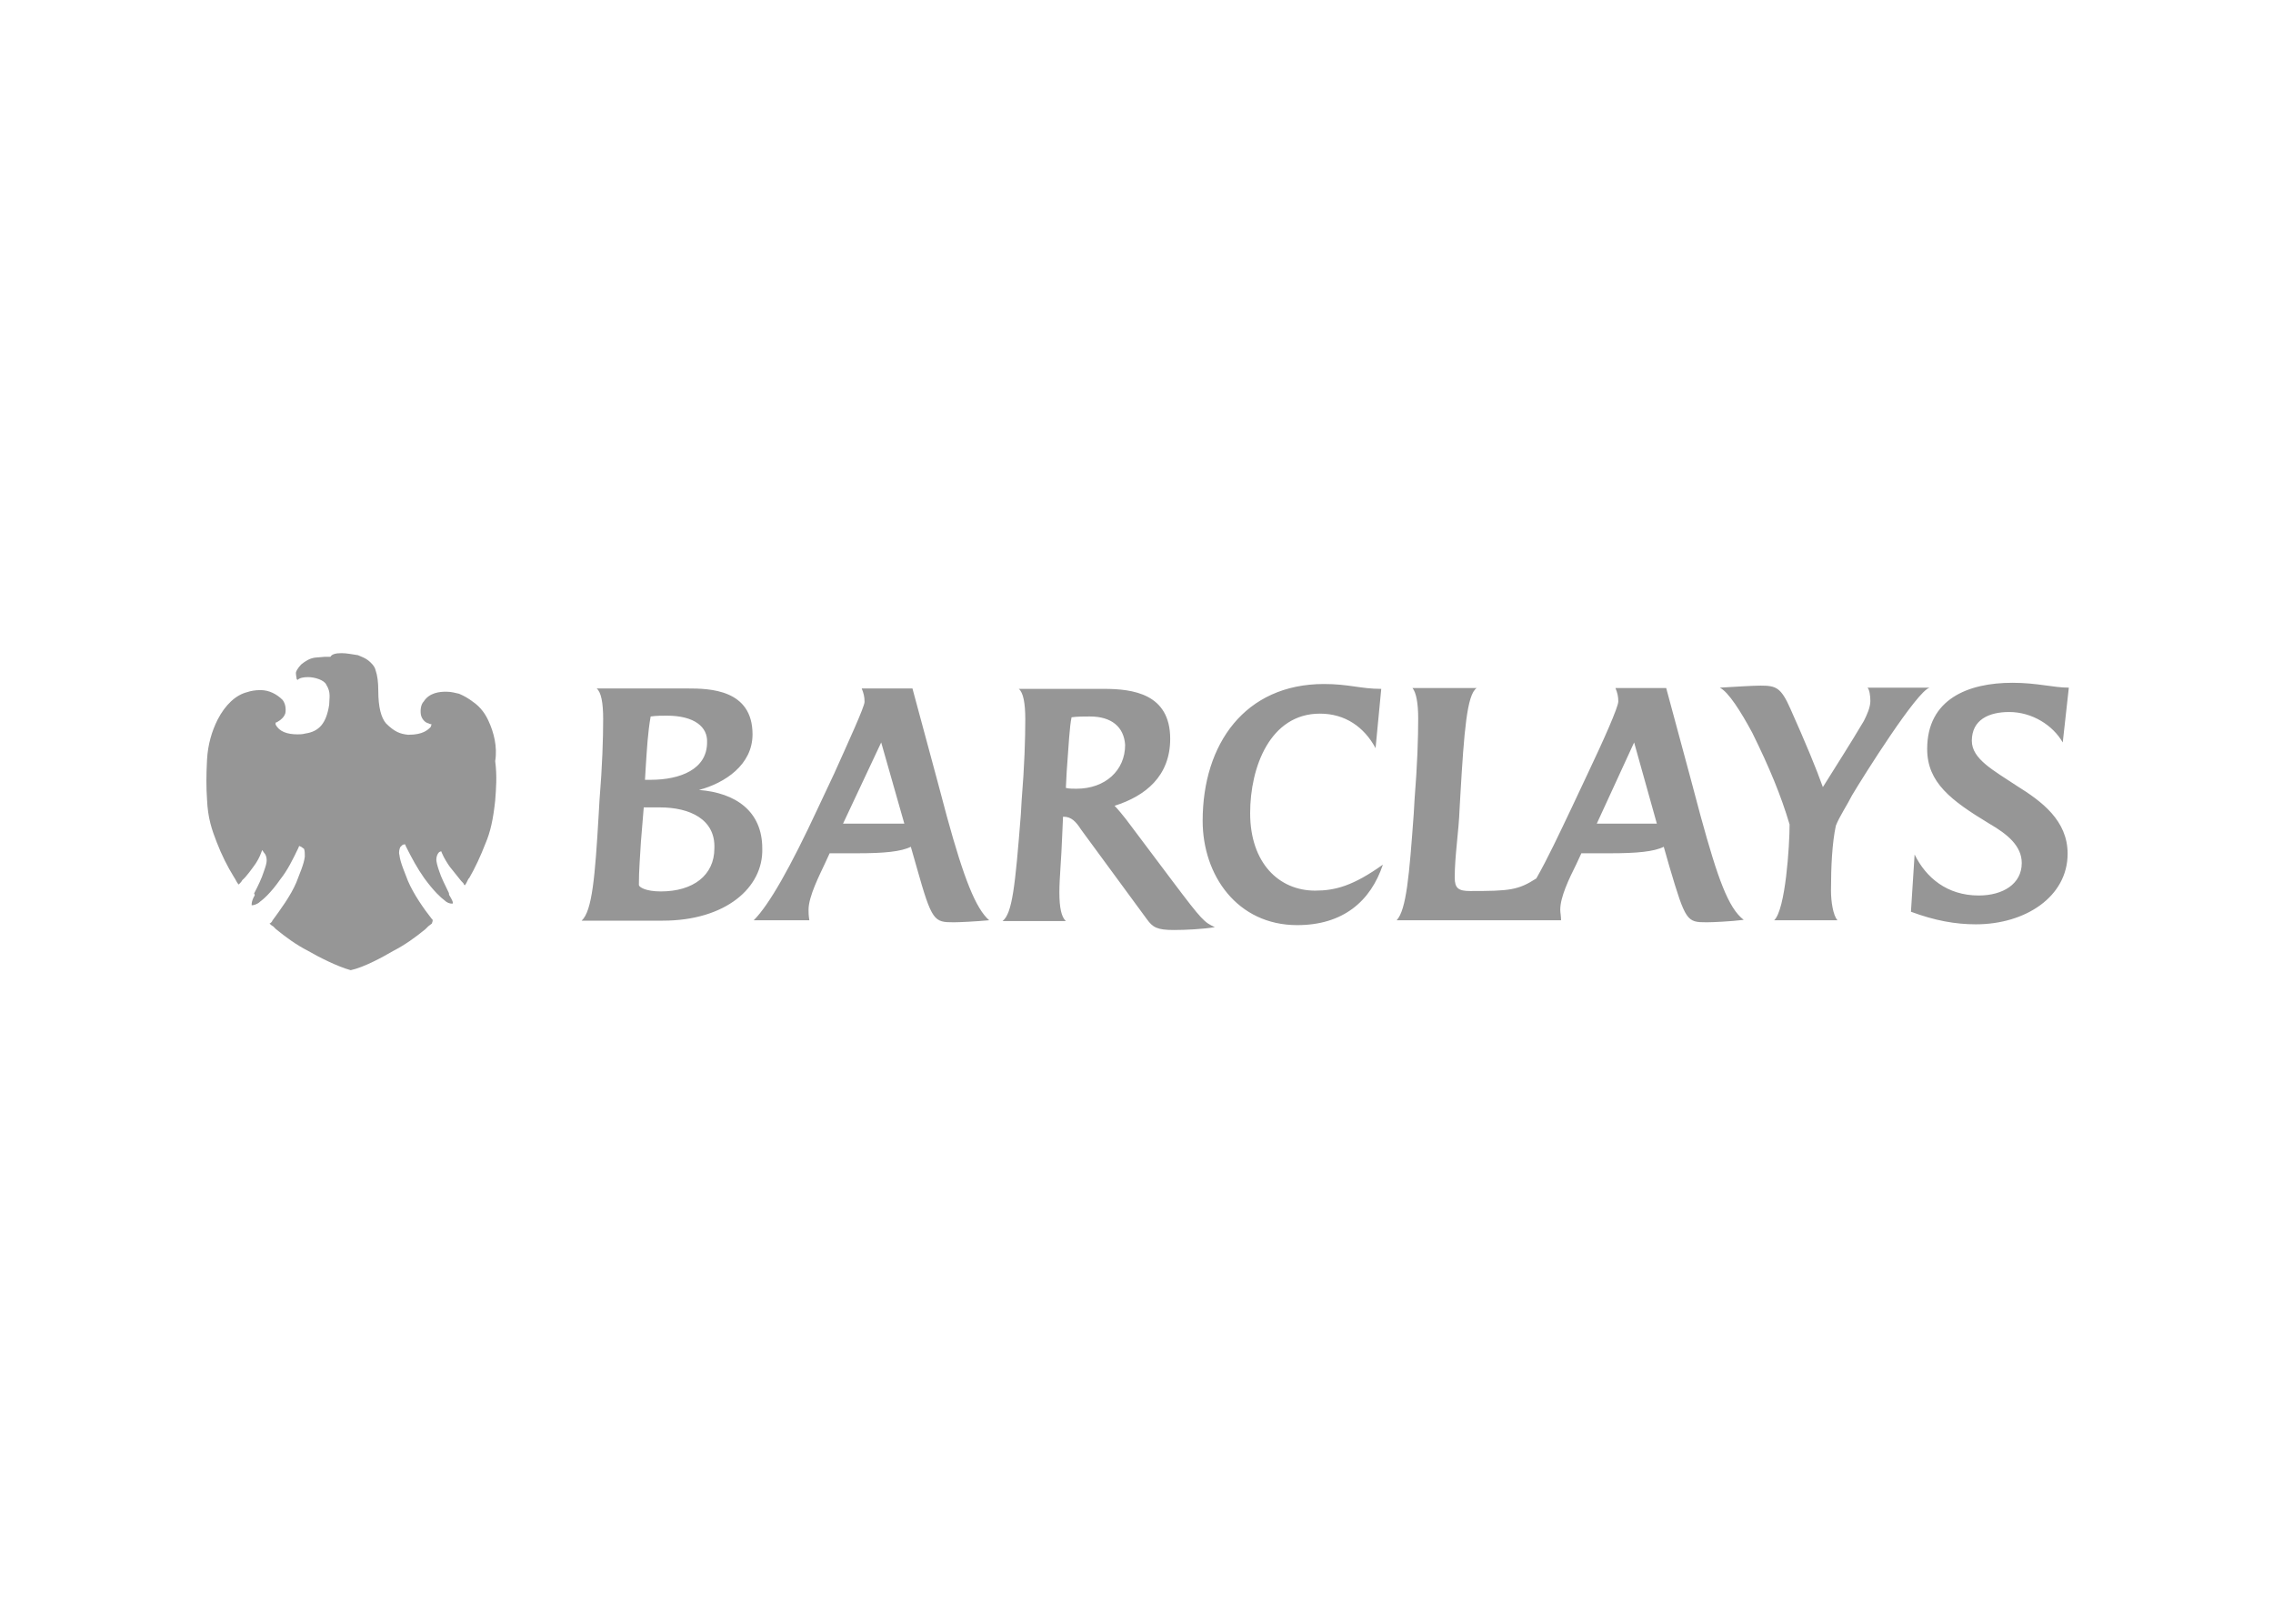 <?xml version="1.0" encoding="utf-8"?>
<!-- Generator: Adobe Illustrator 26.0.0, SVG Export Plug-In . SVG Version: 6.00 Build 0)  -->
<svg version="1.1" id="Layer_1" xmlns="http://www.w3.org/2000/svg" xmlns:xlink="http://www.w3.org/1999/xlink" x="0px" y="0px"
	 viewBox="0 0 560 400" style="enable-background:new 0 0 560 400;" xml:space="preserve">
<style type="text/css">
	.st0{fill-rule:evenodd;clip-rule:evenodd;fill:#969696;}
</style>
<g>
	<path class="st0" d="M163.3,226.8h-20c2.6-2.4,3.3-10.8,4.2-26.2l0.2-3.5c0.7-8.5,0.9-15.3,0.9-20c0-4-0.5-6.6-1.6-7.5h22.4
		c5.4,0,16,0.2,16,11.3c0,7.5-6.8,12-13.2,13.7c9,0.7,15.6,5.2,15.6,14.4C188.1,218.7,178.7,226.8,163.3,226.8 M162.6,198.9h-4
		l-0.7,8.5c-0.2,3.8-0.5,6.8-0.5,10.6c0,0.5,1.6,1.6,5.4,1.6c8,0,13.2-4,13.2-10.6C176.3,201.8,169.9,198.9,162.6,198.9
		 M164.3,176.3c-1.2,0-2.6,0-4,0.2c-0.7,4-0.9,7.8-1.2,12.3c0,0-0.2,3.5-0.2,3.3h1.4c7.3,0,13.9-2.6,13.9-9.2
		C174.4,179.1,171.1,176.3,164.3,176.3 M235,227.2c-4.9,0-5.4-0.2-9.2-13.7l-1.4-4.9c-2.4,1.2-6.6,1.6-13.2,1.6h-6.8l-1.2,2.6
		c-1.2,2.6-4,8-4,11.3c0,0.7,0,1.4,0.2,2.6h-13.7c3.8-3.8,9-13,15.8-27.6l4-8.5c3.5-7.8,7.5-16.5,7.5-17.7c0-1.2-0.2-2.1-0.7-3.3
		h12.5c0,0,3.3,12.3,6.1,22.6l2.4,9c4.2,15.3,7.1,22.6,10.4,25.5C240.4,227,236.4,227.2,235,227.2 M217.1,182.9l-9.4,20h15.1
		L217.1,182.9z M289.2,229.1c-4.2,0-5.2-0.7-6.6-2.6l-16.3-22.2c-1.2-1.9-2.4-3.1-4.2-3.1h-0.2l-0.2,4.5c-0.2,5.9-0.7,10.6-0.7,14.1
		c0,3.8,0.5,6.1,1.6,7.1H247c2.4-1.9,3.1-8.5,4.5-26.2l0.2-3.5c0.7-8.5,0.9-15.3,0.9-20c0-4-0.5-6.6-1.6-7.5h21
		c7.1,0,16.3,1.2,16.3,12.3c0,9.2-6.1,14.1-13.7,16.5c0.7,0.7,2.1,2.4,2.8,3.3l11.5,15.3c7.3,9.7,7.8,10.1,10.4,11.3
		C296.3,228.9,292,229.1,289.2,229.1 M268.5,176.5c-1.4,0-3.1,0-4.5,0.2c-0.5,2.4-0.7,6.6-1.2,13.4l-0.2,4c0.7,0.2,1.9,0.2,2.6,0.2
		c7.1,0,12-4.5,12-10.8C276.9,179.1,273.9,176.5,268.5,176.5 M319.6,227.9c-14.8,0-23.3-12.3-23.3-25.7c0-18.9,10.4-33.7,29.9-33.7
		c6.1,0,9,1.2,14.1,1.2l-1.4,14.6c-2.8-5.2-7.5-8.5-13.7-8.5c-12.3,0-17.2,13.2-17.2,24.5c0,12.3,7.1,19.1,16,19.1
		c5,0,9.4-1.2,16.7-6.4C337.7,222,330.9,227.9,319.6,227.9 M420.5,227.2c-4.9,0-5.2-0.2-9.2-13.7l-1.4-4.9
		c-2.4,1.2-6.6,1.6-13.2,1.6h-7.1l-1.2,2.6c-1.9,3.8-4,8.2-4,11.3c0,0.7,0.2,1.6,0.2,2.6h-40.5c2.4-2.6,3.1-11.1,4.2-26.2l0.2-3.5
		c0.7-8.7,0.9-15.3,0.9-20c0-3.8-0.5-6.4-1.4-7.5h15.8c-2.4,1.6-3.1,10.8-4,26.2l-0.2,3.5c-0.2,5.7-1.2,11.5-1.2,17
		c0,2.6,0.9,3.3,3.8,3.3c9.7,0,11.8-0.2,16.3-3.1c2.8-4.9,5.7-11.1,8.7-17.4l4-8.5c3.8-8,7.5-16.3,7.5-17.7c0-1.2-0.2-2.1-0.7-3.3
		h12.5c0,0,5,18.6,6.1,22.6l2.4,9c4.2,15.3,6.8,22.6,10.6,25.5C426.4,227,421.9,227.2,420.5,227.2 M402.6,182.9l-9.2,20h14.8
		L402.6,182.9z M456.3,195.9c-1.2,2.4-3.1,5.2-4,7.5c-0.9,4.2-1.2,9.9-1.2,16c0,2.6,0.5,6.1,1.6,7.3h-15.6
		c2.8-2.6,3.8-18.4,3.8-23.6c-2.1-7.1-5-14.1-9.2-22.6c-2.8-5.2-5.9-10.1-8-11.1c3.5-0.2,8-0.5,10.1-0.5c3.8,0,5,0.5,7.3,5.7
		c3.8,8.5,6.4,14.8,8,19.3c3.8-6.1,6.6-10.4,10.1-16.3c0.7-1.4,1.6-3.3,1.6-4.9c0-1.2-0.2-2.8-0.7-3.3h15.3
		C472.3,170.2,459.1,191.2,456.3,195.9 M508.2,182.9c-2.4-4.2-7.5-7.5-13.2-7.5c-5,0-9.2,1.9-9.2,7.1c0,4.5,5.4,7.3,11.1,11.1
		c6.1,3.8,12.5,8.5,12.5,16.7c0,10.6-10.4,17.4-22.6,17.4c-5,0-10.1-0.9-16-3.1l0.9-14.1c2.8,5.7,8,10.1,15.8,10.1
		c5.9,0,10.6-2.8,10.6-8c0-4.2-3.5-7.1-8-9.7c-9.4-5.7-15.3-10.1-15.3-18.4c0-12.3,10.1-16.3,21-16.3c6.1,0,10.1,1.2,13.9,1.2
		L508.2,182.9z"/>
	<path class="st0" d="M120.4,177.7c-0.7-1.6-1.9-3.5-4-4.9c-0.9-0.7-2.1-1.4-3.3-1.9c-0.9-0.2-1.9-0.5-3.1-0.5h-0.2
		c-1.4,0-4,0.2-5.4,2.4c-0.7,0.7-0.9,2.1-0.7,3.3c0.2,0.9,0.9,1.9,1.9,2.1c0,0,0.2,0.2,0.7,0.2c0,0.2-0.2,0.7-0.2,0.7
		c-0.7,0.7-1.9,1.9-5.4,1.9h-0.2c-1.9-0.2-3.3-0.7-5.4-2.8c-1.2-1.4-1.9-4-1.9-8c0-2.1-0.2-3.8-0.7-5.2c-0.2-0.9-1.2-1.9-1.9-2.4
		c-0.7-0.5-1.2-0.7-2.4-1.2c-1.4-0.2-2.8-0.5-4-0.5c-1.4,0-2.4,0.2-2.8,0.9h-1.4l-2.4,0.2c-1.4,0.2-2.4,0.9-3.3,1.6
		c-0.2,0.2-1.2,1.2-1.4,2.1c0,0.7,0.2,1.4,0.2,1.6l0.2,0.2c0.5-0.5,1.4-0.7,2.6-0.7c1.6,0,4,0.7,4.5,1.9c1.2,1.9,0.7,3.3,0.7,4.9
		c-0.7,4.5-2.4,6.6-5.9,7.1c-0.7,0.2-1.4,0.2-1.9,0.2c-2.6,0-4.5-0.7-5.4-2.4v-0.5c0,0,0.2,0,0.5-0.2c0.9-0.5,1.6-1.2,1.9-2.1
		c0.2-1.2,0-2.4-0.7-3.3c-1.4-1.4-3.3-2.4-5.4-2.4c-1.4,0-2.4,0.2-3.3,0.5c-2.8,0.7-5.4,3.1-7.3,6.8c-1.4,2.8-2.4,6.1-2.6,9.9
		c-0.2,3.8-0.2,6.8,0,9.7c0.2,4.7,1.2,7.5,2.4,10.6c1.2,3.1,2.6,5.9,4.2,8.5c0.5,0.7,0.7,1.4,1.2,1.9l0.2-0.2
		c0.2-0.2,0.5-0.5,0.7-0.9c0.9-0.7,2.6-3.1,3.1-3.8c0.5-0.7,1.2-1.9,1.6-3.1l0.2-0.5L65,210c0.5,0.5,0.7,1.2,0.7,1.9
		c0,0.7-0.2,1.4-0.7,2.8c-0.5,1.6-1.4,3.5-2.4,5.4c0.2,0.2,0.2,0.7,0,0.7C62,222,62,222.5,62,223h0.2c0.2,0,1.2-0.2,1.9-0.9
		c0.7-0.5,2.6-2.1,4.9-5.4c1.9-2.4,3.1-4.9,4.5-7.8l0.2-0.5l0.5,0.2l0.7,0.5c0.2,0.5,0.2,1.2,0.2,1.9c-0.2,1.9-1.4,4.5-2.1,6.4
		c-1.4,3.3-4,6.8-5.9,9.4c0,0.2-0.5,0.7-0.7,0.7c0.2,0.2,0.5,0.5,0.9,0.7l0.7,0.7c2.6,2.1,4.9,3.8,8,5.4c2.4,1.4,7.1,3.8,10.4,4.7
		c3.3-0.7,8-3.3,10.4-4.7c3.1-1.6,5.4-3.3,8-5.4l0.7-0.7l0.9-0.7c0.2-0.5,0.2-0.7,0.2-0.9l-0.2-0.2c-1.9-2.4-4.5-6.1-5.9-9.4
		c-0.7-1.9-1.9-4.5-2.1-6.4c-0.2-0.7,0-1.4,0.2-1.9l0.5-0.5c0.2-0.2,0.7-0.2,0.7-0.2l0.2,0.5c1.4,2.8,2.8,5.4,4.5,7.8
		c2.4,3.3,4.2,4.9,4.9,5.4c0.7,0.7,1.4,0.9,1.9,0.9h0.2c0.2-0.2,0-0.7-0.7-1.9c-0.2-0.2-0.2-0.5-0.2-0.7c-0.9-1.9-1.9-3.8-2.4-5.4
		c-0.5-1.4-0.7-2.4-0.7-2.8c0-0.7,0.2-1.4,0.7-1.9l0.5-0.2l0.2,0.5c0.5,1.2,1.4,2.6,1.9,3.3l2.8,3.5c0.5,0.5,0.7,0.7,0.7,0.9
		l0.2,0.2c0.2-0.2,0.5-0.7,0.9-1.6l0.2-0.2c1.4-2.4,2.8-5.4,4-8.5c1.2-2.8,1.9-5.9,2.4-10.6c0.2-2.8,0.5-5.9,0-9.7
		C122.6,183.9,121.6,180.3,120.4,177.7L120.4,177.7z"/>
</g>
</svg>

